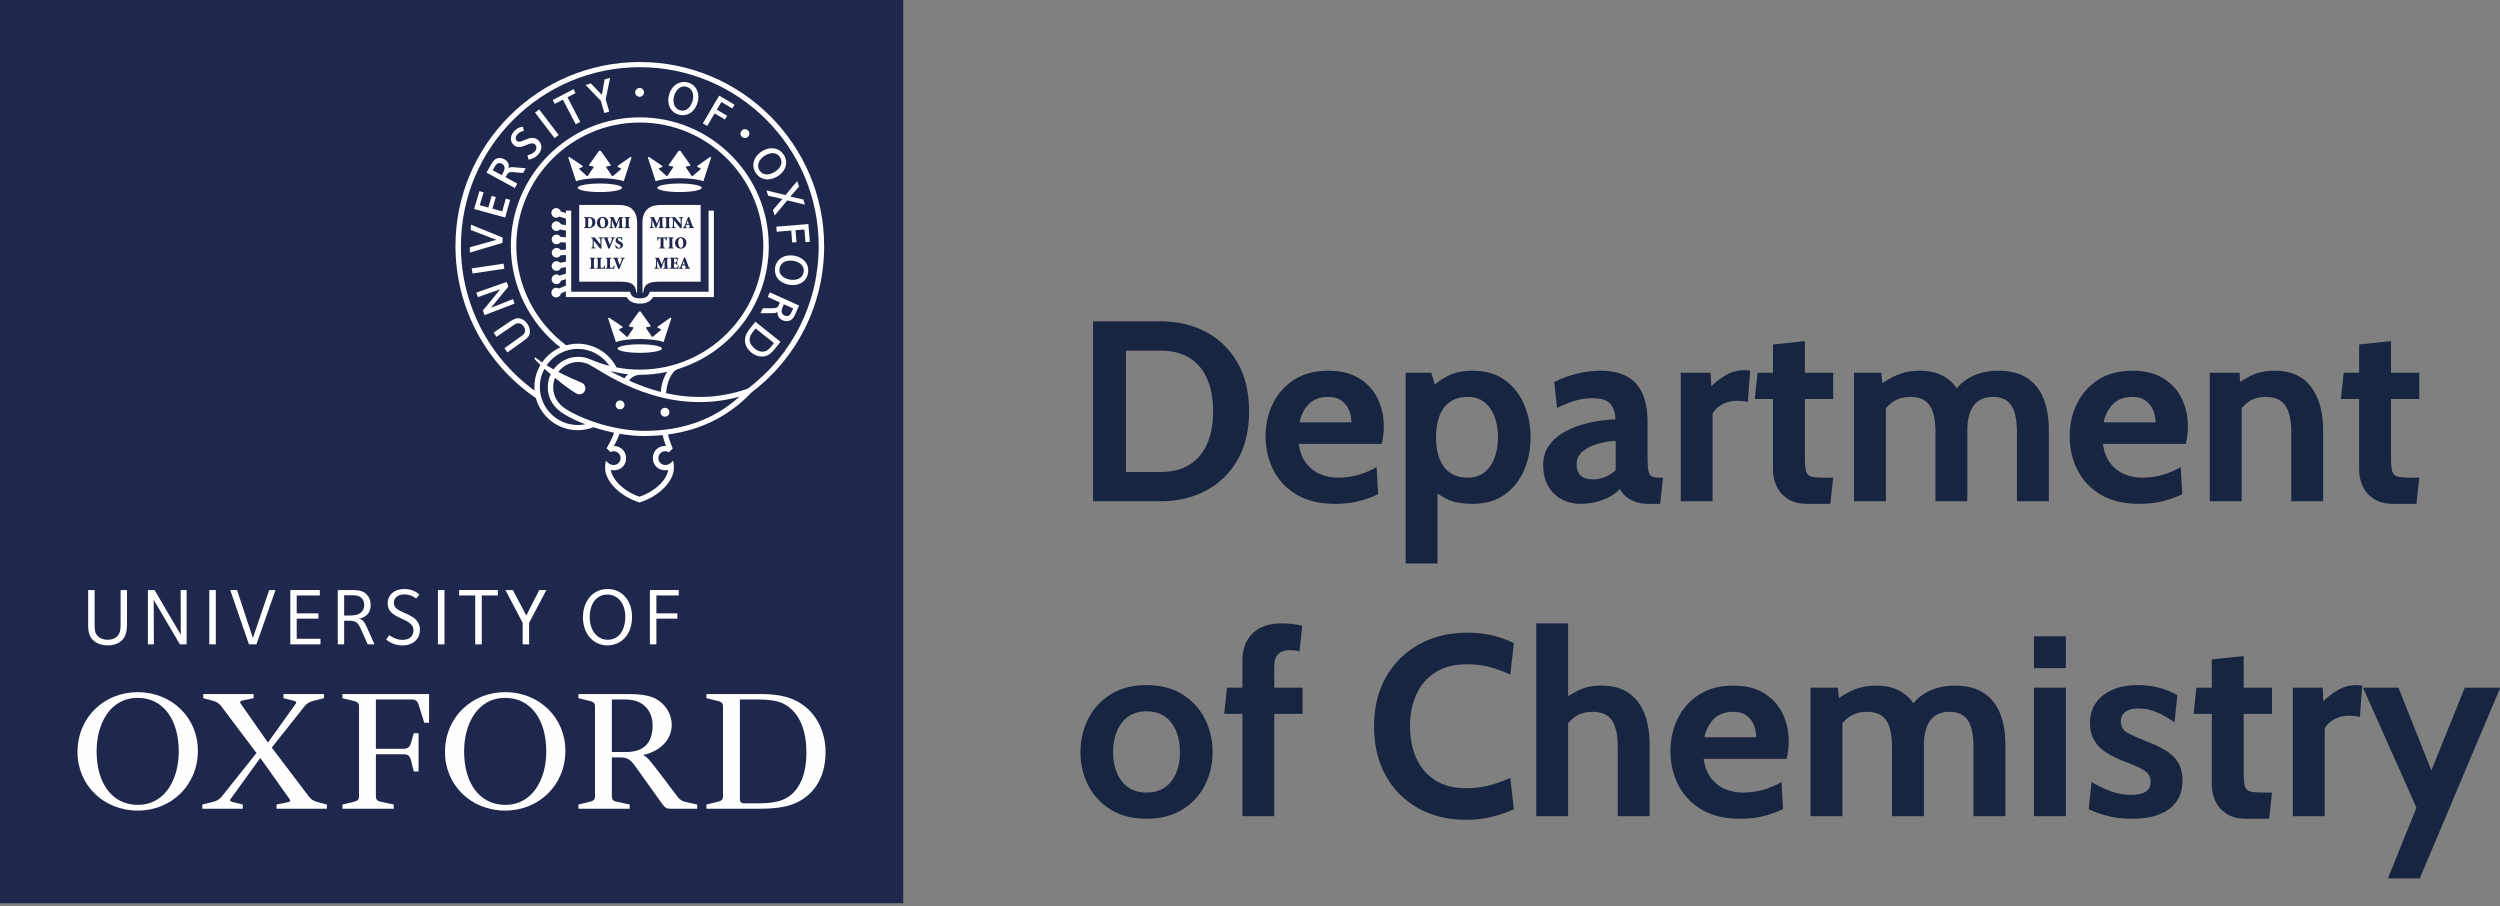 <?xml version="1.0" encoding="UTF-8"?>
<svg width="389px" height="141px" viewBox="0 0 389 141" version="1.1" xmlns="http://www.w3.org/2000/svg" xmlns:xlink="http://www.w3.org/1999/xlink">
    <rect x="0" y="0" width="389" height="141" fill="#808080" stroke="none"/>
    <!-- Generator: Sketch 63.1 (92452) - https://sketch.com -->
    <title>Group 2</title>
    <desc>Created with Sketch.</desc>
    <defs>
        <polygon id="path-1" points="0 141 140.548 141 140.548 0.454 0 0.454"></polygon>
    </defs>
    <g id="Symbols" stroke="none" stroke-width="1" fill="none" fill-rule="evenodd">
        <g id="Main-Elements-/-Navigation" transform="translate(-102, -83)">
            <g id="Group-2" transform="translate(102, 82)">
                <g id="Group-83">
                    <polygon id="Fill-1" fill="#1F284C" points="0 141.546 140.548 141.546 140.548 1 0 1"></polygon>
                    <g id="Group-82" transform="translate(0, 0.546)">
                        <path d="M27.816,117.37 C27.816,112.466 25.438,109.044 21.426,109.044 C17.066,109.044 15.032,113.153 15.032,117.37 C15.032,122.271 17.412,125.691 21.426,125.691 C25.786,125.691 27.816,121.582 27.816,117.37 M30.791,117.272 C30.791,122.666 26.628,126.582 21.426,126.582 C16.124,126.582 12.06,122.622 12.06,117.466 C12.06,112.068 16.222,108.152 21.426,108.152 C26.729,108.152 30.791,112.117 30.791,117.272" id="Fill-2" fill="#FEFEFE"></path>
                        <path d="M85,117.37 C85,112.466 82.62,109.044 78.607,109.044 C74.247,109.044 72.216,113.153 72.216,117.37 C72.216,122.271 74.594,125.691 78.607,125.691 C82.967,125.691 85,121.582 85,117.37 M87.972,117.272 C87.972,122.666 83.81,126.582 78.607,126.582 C73.305,126.582 69.241,122.622 69.241,117.466 C69.241,112.068 73.404,108.152 78.607,108.152 C83.91,108.152 87.972,112.117 87.972,117.272" id="Fill-4" fill="#FEFEFE"></path>
                        <path d="M99.32,120.338 C98.279,118.853 97.882,118.31 96.595,118.31 L95.206,118.31 L95.206,124.355 C95.206,124.851 95.404,125.094 95.951,125.195 L97.981,125.641 L97.981,126.288 L90.004,126.288 L90.004,125.641 L91.838,125.195 C92.382,125.049 92.58,124.851 92.58,124.355 L92.58,110.382 C92.58,109.885 92.382,109.688 91.838,109.54 L90.004,109.094 L90.004,108.447 L97.783,108.447 C99.42,108.447 100.559,108.598 101.5,108.942 C103.433,109.688 104.522,111.524 104.522,113.254 C104.522,115.437 102.887,117.273 100.161,117.909 L100.161,118.009 C100.707,118.262 101.004,118.607 102.937,121.137 L105.364,124.355 C105.711,124.851 106.158,125.145 106.703,125.247 L108.487,125.641 L108.487,126.288 L104.226,126.288 C103.73,126.288 103.482,126.137 103.037,125.54 L99.32,120.338 Z M95.206,117.466 L97.436,117.466 C100.806,117.466 101.55,115.339 101.55,113.304 C101.55,111.769 100.856,110.33 99.271,109.64 C98.428,109.291 97.635,109.291 96.545,109.291 L95.206,109.291 L95.206,117.466 Z" id="Fill-6" fill="#FEFEFE"></path>
                        <path d="M64.385,114.542 L65.129,114.542 L65.129,120.489 L64.385,120.489 L63.94,118.707 C63.789,118.061 63.394,117.814 62.8,117.814 L58.489,117.814 L58.489,124.355 C58.489,124.851 58.687,125.094 59.231,125.195 L61.263,125.641 L61.263,126.288 L53.286,126.288 L53.286,125.641 L55.12,125.195 C55.664,125.049 55.864,124.851 55.864,124.355 L55.864,110.382 C55.864,109.885 55.664,109.688 55.12,109.54 L53.286,109.094 L53.286,108.447 L66.763,108.447 L66.763,112.912 L66.02,112.912 L65.178,110.232 C64.98,109.54 64.683,109.291 64.088,109.291 L58.489,109.291 L58.489,116.971 L62.8,116.971 C63.394,116.971 63.74,116.727 63.94,116.078 L64.385,114.542 Z" id="Fill-8" fill="#FEFEFE"></path>
                        <path d="M115.126,109.291 L115.126,124.648 C115.126,125.296 115.274,125.448 115.919,125.448 L118.099,125.448 C120.18,125.448 121.716,125.145 122.807,124.354 C124.64,123.019 125.481,120.59 125.481,117.517 C125.481,114.494 124.64,111.523 122.162,110.086 C121.122,109.489 119.784,109.291 117.702,109.291 L115.126,109.291 Z M109.922,126.288 L109.922,125.641 L111.756,125.195 C112.302,125.049 112.5,124.851 112.5,124.354 L112.5,110.382 C112.5,109.885 112.302,109.687 111.756,109.54 L109.922,109.094 L109.922,108.447 L118.297,108.447 C120.576,108.447 122.212,108.745 123.55,109.34 C126.919,110.877 128.456,114.195 128.456,117.466 C128.456,120.641 127.266,123.609 124.243,125.195 C122.856,125.942 120.924,126.288 118.397,126.288 L109.922,126.288 Z" id="Fill-10" fill="#FEFEFE"></path>
                        <path d="M37.778,125.641 L37.778,126.288 L31.486,126.288 L31.486,125.641 L33.069,125.246 C33.666,125.094 34.06,124.902 34.456,124.455 L39.908,117.618 L34.456,110.382 C34.111,109.885 33.666,109.64 33.119,109.49 L31.632,109.094 L31.632,108.448 L39.461,108.448 L39.461,109.094 L37.778,109.44 C37.181,109.54 37.331,109.787 37.627,110.184 L41.641,115.932 L41.739,115.932 L45.853,110.184 C46.151,109.787 46.25,109.64 45.705,109.49 L44.119,109.094 L44.119,108.448 L50.413,108.448 L50.413,109.094 L48.826,109.49 C48.233,109.64 47.836,109.835 47.438,110.282 L42.286,116.777 L48.033,124.355 C48.382,124.851 48.826,125.094 49.371,125.246 L50.859,125.641 L50.859,126.288 L43.029,126.288 L43.029,125.641 L44.714,125.296 C45.309,125.196 45.209,125.002 44.912,124.598 L40.551,118.455 L40.453,118.455 L36.044,124.557 C35.745,124.952 35.646,125.094 36.191,125.246 L37.778,125.641 Z" id="Fill-12" fill="#FEFEFE"></path>
                        <path d="M19.008,100.053 C18.515,100.545 17.776,100.874 16.745,100.874 C15.845,100.874 15.012,100.591 14.448,100.028 C13.679,99.258 13.714,98.276 13.714,97.226 L13.714,92.265 L14.726,92.265 L14.726,97.595 C14.726,98.27 14.705,98.926 15.226,99.448 C15.588,99.808 16.143,100.003 16.783,100.003 C17.408,100.003 17.91,99.787 18.223,99.475 C18.804,98.895 18.767,98.263 18.767,96.737 L18.767,92.265 L19.763,92.265 L19.763,96.474 C19.763,98.074 19.828,99.233 19.008,100.053" id="Fill-14" fill="#FEFEFE"></path>
                        <polygon id="Fill-16" fill="#FEFEFE" points="27.988 100.715 23.917 93.787 23.942 100.715 23.012 100.715 23.012 92.264 24.05 92.264 28.135 99.23 28.11 92.264 29.039 92.264 29.039 100.715"></polygon>
                        <mask id="mask-2" fill="white">
                            <use xlink:href="#path-1"></use>
                        </mask>
                        <g id="Clip-19"></g>
                        <polygon id="Fill-18" fill="#FEFEFE" mask="url(#mask-2)" points="32.563 100.715 33.58 100.715 33.58 92.265 32.563 92.265"></polygon>
                        <polygon id="Fill-20" fill="#FEFEFE" mask="url(#mask-2)" points="39.902 100.715 38.738 100.715 35.824 92.265 36.883 92.265 39.349 99.725 41.887 92.265 42.871 92.265"></polygon>
                        <polygon id="Fill-21" fill="#FEFEFE" mask="url(#mask-2)" points="45.171 100.715 45.171 92.265 49.765 92.265 49.765 93.107 46.167 93.107 46.167 95.896 49.545 95.896 49.545 96.718 46.167 96.718 46.167 99.847 49.866 99.847 49.866 100.715"></polygon>
                        <path d="M57.213,100.715 L56.242,98.525 C55.641,97.177 55.367,97.039 54.142,97.039 L53.552,97.039 L53.552,100.715 L52.556,100.715 L52.556,92.265 L54.379,92.265 C55.506,92.265 56.357,92.257 57.022,92.922 C57.445,93.345 57.681,93.906 57.681,94.611 C57.681,95.199 57.51,95.688 57.157,96.064 C56.852,96.387 56.349,96.671 55.801,96.73 C56.099,96.748 56.344,96.907 56.504,97.068 C56.734,97.297 56.901,97.646 57.149,98.198 L58.271,100.715 L57.213,100.715 Z M56.291,93.536 C55.806,93.052 55.177,93.073 54.488,93.073 L53.552,93.073 L53.552,96.23 L53.888,96.23 C54.741,96.23 55.66,96.275 56.239,95.694 C56.52,95.414 56.676,95.022 56.676,94.593 C56.676,94.117 56.49,93.736 56.291,93.536 L56.291,93.536 Z" id="Fill-22" fill="#FEFEFE" mask="url(#mask-2)"></path>
                        <polygon id="Fill-23" fill="#FEFEFE" mask="url(#mask-2)" points="68.142 100.715 69.159 100.715 69.159 92.265 68.142 92.265"></polygon>
                        <polygon id="Fill-24" fill="#FEFEFE" mask="url(#mask-2)" points="74.962 93.106 74.962 100.715 73.945 100.715 73.945 93.106 71.434 93.106 71.434 92.264 77.466 92.264 77.466 93.106"></polygon>
                        <polygon id="Fill-25" fill="#FEFEFE" mask="url(#mask-2)" points="82.329 97.374 82.329 100.715 81.326 100.715 81.326 97.374 78.643 92.265 79.805 92.265 81.887 96.227 83.91 92.264 85.012 92.265"></polygon>
                        <path d="M94.494,100.874 C92.307,100.874 90.708,99.067 90.708,96.527 C90.708,93.918 92.29,92.104 94.572,92.104 C96.784,92.104 98.346,93.898 98.346,96.449 C98.346,99.065 96.781,100.874 94.494,100.874 M94.491,92.968 C92.835,92.968 91.76,94.366 91.76,96.474 C91.76,98.573 92.957,100.003 94.545,100.003 C96.31,100.003 97.294,98.501 97.294,96.407 C97.294,94.346 96.133,92.968 94.491,92.968" id="Fill-26" fill="#FEFEFE" mask="url(#mask-2)"></path>
                        <polygon id="Fill-27" fill="#FEFEFE" mask="url(#mask-2)" points="102.133 93.106 102.133 95.895 105.4 95.895 105.4 96.718 102.133 96.718 102.133 100.715 101.124 100.715 101.124 92.264 105.612 92.264 105.612 93.106"></polygon>
                        <path d="M60.32,94.326 C60.32,93.027 61.365,92.102 62.891,92.102 C64.436,92.102 65.177,92.901 65.253,92.983 L64.757,93.584 C64.568,93.437 63.892,92.94 62.958,92.94 C61.88,92.94 61.282,93.505 61.282,94.268 C61.282,94.639 61.435,94.905 61.678,95.124 C61.968,95.385 62.391,95.576 62.847,95.786 C63.413,96.047 64.19,96.339 64.71,96.879 C65.07,97.252 65.341,97.737 65.341,98.403 C65.341,99.809 64.366,100.88 62.612,100.88 C61.118,100.88 60.174,100.056 60.086,99.973 L60.551,99.289 C60.792,99.467 61.73,100.021 62.588,100.021 C63.859,100.021 64.335,99.326 64.335,98.486 C64.335,98.096 64.157,97.782 63.894,97.529 C63.5,97.149 62.903,96.895 62.332,96.635 C61.763,96.375 61.217,96.103 60.83,95.696 C60.575,95.429 60.32,94.99 60.32,94.326" id="Fill-28" fill="#FEFEFE" mask="url(#mask-2)"></path>
                        <path d="M99.138,35.094 C99.138,34.032 98.779,33.177 98.001,32.72 C97.514,32.434 96.854,32.34 96.041,32.34 L90.125,32.339 L90.125,44.286 L96.564,44.286 C98.048,44.286 98.922,44.62 98.997,45.952 L99.139,45.952 L99.138,35.094 Z" id="Fill-29" fill="#FEFEFE" mask="url(#mask-2)"></path>
                        <path d="M99.965,35.094 C99.965,34.032 100.324,33.177 101.102,32.72 C101.59,32.434 102.249,32.34 103.063,32.34 L109.02,32.339 L109.02,44.286 L102.539,44.286 C101.055,44.286 100.182,44.62 100.107,45.952 L99.964,45.952 L99.965,35.094 Z" id="Fill-30" fill="#FEFEFE" mask="url(#mask-2)"></path>
                        <path d="M110.257,33.223 L110.257,45.853 L101.109,45.853 L101.005,46.111 C100.845,46.505 100.56,46.869 99.561,46.869 C98.563,46.869 98.278,46.505 98.118,46.111 L98.014,45.853 L88.881,45.853 L88.881,33.223 L88.054,33.223 L88.054,33.608 L87.262,33.365 C87.171,33.052 86.885,32.824 86.544,32.824 C86.129,32.824 85.792,33.161 85.792,33.576 C85.792,33.992 86.129,34.328 86.544,34.328 C86.725,34.328 86.889,34.261 87.019,34.154 L88.054,34.472 L88.054,35.488 L87.277,35.348 C87.162,35.079 86.895,34.891 86.585,34.891 C86.17,34.891 85.833,35.228 85.833,35.644 C85.833,36.059 86.17,36.396 86.585,36.396 C86.799,36.396 86.992,36.304 87.13,36.161 L88.054,36.327 L88.054,37.362 L87.241,37.326 C87.111,37.107 86.873,36.958 86.598,36.958 C86.184,36.958 85.846,37.295 85.846,37.71 C85.846,38.126 86.184,38.463 86.598,38.463 C86.849,38.463 87.07,38.339 87.207,38.151 L88.054,38.189 L88.054,39.313 L87.224,39.343 C87.087,39.152 86.865,39.027 86.613,39.027 C86.198,39.027 85.86,39.363 85.86,39.779 C85.86,40.194 86.198,40.531 86.613,40.531 C86.884,40.531 87.12,40.385 87.253,40.168 L88.054,40.14 L88.054,41.177 L87.146,41.333 C87.009,41.187 86.815,41.094 86.598,41.094 C86.184,41.094 85.846,41.431 85.846,41.846 C85.846,42.262 86.184,42.598 86.598,42.598 C86.907,42.598 87.172,42.412 87.288,42.147 L88.054,42.015 L88.054,43.033 L87.061,43.335 C86.931,43.229 86.766,43.161 86.585,43.161 C86.17,43.161 85.833,43.498 85.833,43.913 C85.833,44.329 86.17,44.665 86.585,44.665 C86.926,44.665 87.212,44.437 87.303,44.125 L88.054,43.896 L88.054,44.88 L86.957,45.354 C86.839,45.275 86.696,45.229 86.544,45.229 C86.129,45.229 85.792,45.566 85.792,45.981 C85.792,46.397 86.129,46.734 86.544,46.734 C86.914,46.734 87.22,46.465 87.282,46.113 L88.054,45.78 L88.054,46.679 L97.506,46.679 C97.889,47.349 98.553,47.696 99.561,47.696 C100.569,47.696 101.234,47.349 101.618,46.679 L111.083,46.679 L111.083,33.223 L110.257,33.223 Z" id="Fill-31" fill="#FEFEFE" mask="url(#mask-2)"></path>
                        <path d="M93.344,29.011 C91.433,29.011 89.885,29.308 89.885,29.674 C89.885,30.041 91.433,30.338 93.344,30.338 C95.253,30.338 96.802,30.041 96.802,29.674 C96.802,29.308 95.253,29.011 93.344,29.011" id="Fill-32" fill="#FEFEFE" mask="url(#mask-2)"></path>
                        <path d="M98.105,24.867 L96.108,26.27 L96.092,26.413 L96.566,26.626 C96.66,26.673 96.661,26.748 96.613,26.794 L95.359,27.852 L95.24,27.842 L94.351,26.532 C94.291,26.447 94.312,26.363 94.42,26.345 L95.016,26.248 L95.016,26.096 L93.47,23.913 L93.215,23.913 L91.67,26.096 L91.67,26.248 L92.267,26.345 C92.374,26.363 92.396,26.447 92.334,26.532 L91.446,27.842 L91.327,27.852 L90.155,26.794 C90.107,26.748 90.108,26.673 90.202,26.626 L90.677,26.413 L90.659,26.27 L88.581,24.867 L88.412,24.933 L89.633,28.664 C90.252,28.386 91.676,28.189 93.343,28.181 C95.01,28.189 96.433,28.386 97.053,28.664 L98.273,24.933 L98.105,24.867 Z" id="Fill-33" fill="#FEFEFE" mask="url(#mask-2)"></path>
                        <path d="M99.547,54.027 C97.637,54.027 96.088,54.325 96.088,54.691 C96.088,55.057 97.637,55.354 99.547,55.354 C101.456,55.354 103.005,55.057 103.005,54.691 C103.005,54.325 101.456,54.027 99.547,54.027" id="Fill-34" fill="#FEFEFE" mask="url(#mask-2)"></path>
                        <path d="M104.308,49.885 L102.311,51.288 L102.295,51.43 L102.769,51.643 C102.863,51.69 102.864,51.766 102.816,51.811 L101.561,52.87 L101.443,52.86 L100.554,51.55 C100.494,51.465 100.515,51.38 100.622,51.363 L101.219,51.265 L101.219,51.114 L99.673,48.931 L99.418,48.931 L97.873,51.114 L97.873,51.265 L98.47,51.363 C98.576,51.38 98.599,51.465 98.537,51.55 L97.648,52.86 L97.529,52.87 L96.358,51.811 C96.31,51.766 96.311,51.69 96.405,51.643 L96.88,51.43 L96.862,51.288 L94.783,49.885 L94.614,49.95 L95.835,53.681 C96.455,53.404 97.878,53.207 99.545,53.199 C101.212,53.207 102.636,53.404 103.255,53.681 L104.476,49.95 L104.308,49.885 Z" id="Fill-35" fill="#FEFEFE" mask="url(#mask-2)"></path>
                        <path d="M105.735,29.011 C103.824,29.011 102.276,29.308 102.276,29.674 C102.276,30.041 103.824,30.338 105.735,30.338 C107.644,30.338 109.193,30.041 109.193,29.674 C109.193,29.308 107.644,29.011 105.735,29.011" id="Fill-36" fill="#FEFEFE" mask="url(#mask-2)"></path>
                        <path d="M110.496,24.867 L108.499,26.27 L108.482,26.413 L108.956,26.626 C109.051,26.673 109.052,26.748 109.003,26.794 L107.749,27.852 L107.63,27.842 L106.742,26.532 C106.681,26.447 106.703,26.363 106.809,26.345 L107.406,26.248 L107.406,26.096 L105.86,23.913 L105.606,23.913 L104.06,26.096 L104.06,26.248 L104.657,26.345 C104.764,26.363 104.786,26.447 104.725,26.532 L103.836,27.842 L103.717,27.852 L102.545,26.78 C102.498,26.734 102.499,26.659 102.592,26.612 L103.067,26.413 L103.05,26.27 L100.97,24.867 L100.802,24.933 L102.023,28.664 C102.642,28.386 104.066,28.189 105.733,28.181 C107.4,28.189 108.824,28.386 109.443,28.664 L110.664,24.933 L110.496,24.867 Z" id="Fill-37" fill="#FEFEFE" mask="url(#mask-2)"></path>
                        <path d="M91.524,35.528 C91.524,35.761 91.581,35.807 91.708,35.807 C91.934,35.807 92.164,35.557 92.164,35.091 C92.164,34.524 91.877,34.366 91.653,34.366 C91.592,34.366 91.558,34.375 91.539,34.384 C91.526,34.389 91.524,34.451 91.524,34.516 L91.524,35.528 Z M91.653,34.234 C91.977,34.234 92.245,34.299 92.421,34.468 C92.545,34.588 92.649,34.783 92.649,35.008 C92.649,35.665 92.15,35.946 91.542,35.946 L90.862,35.946 L90.862,35.844 C91.055,35.828 91.076,35.809 91.076,35.525 L91.076,34.656 C91.076,34.372 91.055,34.352 90.884,34.338 L90.884,34.234 L91.653,34.234 Z" id="Fill-38" fill="#1F284C" mask="url(#mask-2)"></path>
                        <path d="M93.367,35.025 C93.367,35.502 93.545,35.849 93.804,35.849 C94.031,35.849 94.154,35.63 94.154,35.154 C94.154,34.626 93.965,34.333 93.738,34.333 C93.535,34.333 93.367,34.565 93.367,35.025 M94.644,35.071 C94.644,35.633 94.26,35.986 93.754,35.986 C93.222,35.986 92.878,35.599 92.878,35.114 C92.878,34.688 93.161,34.196 93.79,34.196 C94.273,34.196 94.644,34.547 94.644,35.071" id="Fill-39" fill="#1F284C" mask="url(#mask-2)"></path>
                        <path d="M96.969,34.234 L96.969,34.338 C96.769,34.355 96.76,34.366 96.766,34.642 L96.793,35.525 C96.802,35.817 96.805,35.825 96.996,35.844 L96.996,35.946 L96.171,35.946 L96.171,35.844 C96.368,35.825 96.376,35.817 96.374,35.525 L96.367,34.597 L96.356,34.597 L95.847,35.918 L95.706,35.918 L95.224,34.69 L95.219,34.69 L95.2,35.275 C95.192,35.502 95.195,35.628 95.204,35.71 C95.216,35.807 95.273,35.831 95.445,35.844 L95.445,35.946 L94.794,35.946 L94.794,35.844 C94.921,35.833 94.971,35.807 94.987,35.71 C94.999,35.628 95.014,35.488 95.028,35.249 L95.058,34.716 C95.076,34.384 95.055,34.355 94.847,34.338 L94.847,34.234 L95.466,34.234 L95.927,35.277 L96.329,34.234 L96.969,34.234 Z" id="Fill-40" fill="#1F284C" mask="url(#mask-2)"></path>
                        <path d="M97.826,35.525 C97.826,35.809 97.847,35.828 98.028,35.843 L98.028,35.947 L97.174,35.947 L97.174,35.843 C97.356,35.828 97.377,35.809 97.377,35.525 L97.377,34.656 C97.377,34.372 97.356,34.353 97.174,34.338 L97.174,34.234 L98.028,34.234 L98.028,34.338 C97.847,34.353 97.826,34.372 97.826,34.656 L97.826,35.525 Z" id="Fill-41" fill="#1F284C" mask="url(#mask-2)"></path>
                        <path d="M93.584,39.125 L93.357,39.125 L92.383,37.883 L92.378,37.883 L92.378,38.367 C92.378,38.644 92.388,38.788 92.399,38.869 C92.412,38.962 92.483,38.996 92.657,39.004 L92.657,39.107 L92.001,39.107 L92.001,39.004 C92.117,38.999 92.186,38.962 92.198,38.869 C92.209,38.788 92.219,38.644 92.219,38.367 L92.219,37.883 C92.219,37.688 92.214,37.652 92.162,37.579 C92.122,37.523 92.056,37.506 91.962,37.498 L91.962,37.395 L92.544,37.395 L93.42,38.488 L93.426,38.488 L93.426,38.135 C93.426,37.858 93.415,37.714 93.405,37.632 C93.392,37.54 93.32,37.506 93.147,37.498 L93.147,37.395 L93.818,37.395 L93.818,37.498 C93.687,37.503 93.618,37.54 93.605,37.632 C93.595,37.714 93.584,37.858 93.584,38.135 L93.584,39.125 Z" id="Fill-42" fill="#1F284C" mask="url(#mask-2)"></path>
                        <path d="M94.651,39.125 C94.469,38.651 94.221,38.001 94.127,37.753 C94.04,37.527 93.987,37.514 93.86,37.498 L93.86,37.395 L94.712,37.395 L94.712,37.498 L94.622,37.508 C94.525,37.519 94.525,37.543 94.553,37.635 C94.601,37.781 94.809,38.302 94.906,38.56 C94.988,38.336 95.156,37.832 95.199,37.709 C95.254,37.548 95.238,37.519 95.119,37.506 L95.041,37.498 L95.041,37.395 L95.678,37.395 L95.678,37.498 C95.527,37.517 95.491,37.53 95.388,37.77 C95.372,37.806 95.051,38.589 94.854,39.125 L94.651,39.125 Z" id="Fill-43" fill="#1F284C" mask="url(#mask-2)"></path>
                        <path d="M95.839,38.565 C95.894,38.718 96.049,39.01 96.307,39.01 C96.444,39.01 96.55,38.919 96.55,38.748 C96.55,38.593 96.447,38.507 96.287,38.432 L96.247,38.414 C96.031,38.315 95.786,38.176 95.786,37.895 C95.786,37.597 96.002,37.355 96.415,37.355 C96.497,37.355 96.581,37.365 96.658,37.388 C96.718,37.403 96.76,37.413 96.794,37.425 C96.805,37.526 96.823,37.656 96.852,37.836 L96.737,37.852 C96.679,37.679 96.587,37.492 96.378,37.492 C96.244,37.492 96.149,37.594 96.149,37.721 C96.149,37.852 96.252,37.929 96.421,38.005 L96.479,38.032 C96.721,38.142 96.929,38.278 96.929,38.586 C96.929,38.91 96.668,39.147 96.26,39.147 C96.154,39.147 96.047,39.126 95.976,39.102 C95.896,39.075 95.841,39.054 95.81,39.038 C95.789,38.917 95.754,38.776 95.723,38.599 L95.839,38.565 Z" id="Fill-44" fill="#1F284C" mask="url(#mask-2)"></path>
                        <path d="M92.412,41.846 C92.412,42.13 92.433,42.149 92.615,42.165 L92.615,42.268 L91.762,42.268 L91.762,42.165 C91.944,42.149 91.964,42.13 91.964,41.846 L91.964,40.977 C91.964,40.693 91.944,40.674 91.762,40.659 L91.762,40.555 L92.615,40.555 L92.615,40.659 C92.433,40.674 92.412,40.693 92.412,40.977 L92.412,41.846 Z" id="Fill-45" fill="#1F284C" mask="url(#mask-2)"></path>
                        <path d="M93.456,41.88 C93.456,42.017 93.461,42.083 93.508,42.107 C93.55,42.128 93.611,42.13 93.692,42.13 C93.777,42.13 93.89,42.122 93.946,42.054 C93.988,42.004 94.032,41.933 94.075,41.793 L94.187,41.812 C94.172,41.912 94.117,42.186 94.093,42.268 L92.787,42.268 L92.787,42.164 C92.987,42.149 93.008,42.13 93.008,41.846 L93.008,40.977 C93.008,40.693 92.987,40.674 92.81,40.658 L92.81,40.555 L93.666,40.555 L93.666,40.658 C93.477,40.674 93.456,40.693 93.456,40.977 L93.456,41.88 Z" id="Fill-46" fill="#1F284C" mask="url(#mask-2)"></path>
                        <path d="M94.925,41.88 C94.925,42.017 94.93,42.083 94.978,42.107 C95.02,42.128 95.081,42.13 95.162,42.13 C95.247,42.13 95.36,42.122 95.416,42.054 C95.458,42.004 95.502,41.933 95.544,41.793 L95.657,41.812 C95.642,41.912 95.586,42.186 95.563,42.268 L94.256,42.268 L94.256,42.164 C94.457,42.149 94.477,42.13 94.477,41.846 L94.477,40.977 C94.477,40.693 94.457,40.674 94.28,40.658 L94.28,40.555 L95.136,40.555 L95.136,40.658 C94.946,40.674 94.925,40.693 94.925,40.977 L94.925,41.88 Z" id="Fill-47" fill="#1F284C" mask="url(#mask-2)"></path>
                        <path d="M96.183,42.286 C96.002,41.811 95.754,41.161 95.66,40.913 C95.573,40.687 95.52,40.674 95.393,40.658 L95.393,40.556 L96.245,40.556 L96.245,40.658 L96.154,40.668 C96.058,40.679 96.058,40.702 96.086,40.795 C96.134,40.942 96.342,41.461 96.439,41.72 C96.521,41.495 96.689,40.992 96.731,40.868 C96.787,40.708 96.771,40.679 96.652,40.666 L96.574,40.658 L96.574,40.556 L97.211,40.556 L97.211,40.658 C97.06,40.676 97.024,40.689 96.921,40.93 C96.906,40.966 96.584,41.749 96.387,42.286 L96.183,42.286 Z" id="Fill-48" fill="#1F284C" mask="url(#mask-2)"></path>
                        <path d="M103.258,34.234 L103.258,34.338 C103.058,34.355 103.047,34.366 103.055,34.642 L103.081,35.525 C103.089,35.817 103.094,35.825 103.284,35.844 L103.284,35.946 L102.46,35.946 L102.46,35.844 C102.657,35.825 102.665,35.817 102.662,35.525 L102.654,34.597 L102.644,34.597 L102.135,35.918 L101.993,35.918 L101.512,34.69 L101.507,34.69 L101.488,35.275 C101.48,35.502 101.483,35.628 101.493,35.71 C101.504,35.807 101.562,35.831 101.733,35.844 L101.733,35.946 L101.082,35.946 L101.082,35.844 C101.209,35.833 101.259,35.807 101.275,35.71 C101.287,35.628 101.303,35.488 101.317,35.249 L101.346,34.716 C101.364,34.384 101.343,34.355 101.135,34.338 L101.135,34.234 L101.754,34.234 L102.215,35.277 L102.618,34.234 L103.258,34.234 Z" id="Fill-49" fill="#1F284C" mask="url(#mask-2)"></path>
                        <path d="M104.113,35.525 C104.113,35.809 104.134,35.828 104.316,35.843 L104.316,35.947 L103.462,35.947 L103.462,35.843 C103.644,35.828 103.665,35.809 103.665,35.525 L103.665,34.656 C103.665,34.372 103.644,34.353 103.462,34.338 L103.462,34.234 L104.316,34.234 L104.316,34.338 C104.134,34.353 104.113,34.372 104.113,34.656 L104.113,35.525 Z" id="Fill-50" fill="#1F284C" mask="url(#mask-2)"></path>
                        <path d="M106.072,35.965 L105.846,35.965 L104.872,34.722 L104.866,34.722 L104.866,35.207 C104.866,35.483 104.877,35.628 104.887,35.709 C104.901,35.802 104.971,35.836 105.145,35.845 L105.145,35.946 L104.489,35.946 L104.489,35.845 C104.606,35.838 104.674,35.802 104.687,35.709 C104.697,35.628 104.708,35.483 104.708,35.207 L104.708,34.722 C104.708,34.528 104.703,34.493 104.65,34.419 C104.611,34.364 104.545,34.346 104.45,34.338 L104.45,34.235 L105.032,34.235 L105.909,35.328 L105.914,35.328 L105.914,34.975 C105.914,34.698 105.904,34.554 105.893,34.472 C105.88,34.38 105.809,34.346 105.635,34.338 L105.635,34.235 L106.307,34.235 L106.307,34.338 C106.175,34.343 106.106,34.38 106.093,34.472 C106.083,34.554 106.072,34.698 106.072,34.975 L106.072,35.965 Z" id="Fill-51" fill="#1F284C" mask="url(#mask-2)"></path>
                        <path d="M106.839,35.273 L107.176,35.273 L107.01,34.77 L107.002,34.77 L106.839,35.273 Z M107.174,35.843 L107.253,35.834 C107.35,35.821 107.355,35.794 107.321,35.7 L107.226,35.431 L106.795,35.431 L106.715,35.684 C106.681,35.797 106.681,35.822 106.802,35.836 L106.878,35.843 L106.878,35.947 L106.265,35.947 L106.265,35.843 C106.399,35.827 106.439,35.815 106.526,35.593 L107.052,34.233 L107.234,34.196 L107.413,34.694 C107.526,35.007 107.639,35.318 107.739,35.586 C107.824,35.815 107.872,35.828 108,35.843 L108,35.947 L107.174,35.947 L107.174,35.843 Z" id="Fill-52" fill="#1F284C" mask="url(#mask-2)"></path>
                        <path d="M103.237,38.686 C103.237,38.97 103.258,38.989 103.479,39.004 L103.479,39.107 L102.558,39.107 L102.558,39.004 C102.768,38.989 102.789,38.97 102.789,38.686 L102.789,37.532 L102.745,37.532 C102.568,37.532 102.497,37.564 102.455,37.612 C102.423,37.651 102.392,37.719 102.357,37.867 L102.247,37.867 C102.257,37.646 102.273,37.464 102.278,37.33 L102.36,37.33 C102.4,37.39 102.425,37.395 102.497,37.395 L103.548,37.395 C103.616,37.395 103.629,37.379 103.671,37.33 L103.753,37.33 C103.756,37.441 103.768,37.665 103.782,37.859 L103.666,37.867 C103.626,37.709 103.598,37.641 103.558,37.595 C103.513,37.548 103.426,37.532 103.3,37.532 L103.237,37.532 L103.237,38.686 Z" id="Fill-53" fill="#1F284C" mask="url(#mask-2)"></path>
                        <path d="M104.615,38.686 C104.615,38.97 104.636,38.989 104.819,39.004 L104.819,39.107 L103.966,39.107 L103.966,39.004 C104.147,38.989 104.168,38.97 104.168,38.686 L104.168,37.817 C104.168,37.532 104.147,37.514 103.966,37.498 L103.966,37.395 L104.819,37.395 L104.819,37.498 C104.636,37.514 104.615,37.532 104.615,37.817 L104.615,38.686 Z" id="Fill-54" fill="#1F284C" mask="url(#mask-2)"></path>
                        <path d="M105.528,38.185 C105.528,38.663 105.707,39.01 105.965,39.01 C106.192,39.01 106.316,38.791 106.316,38.315 C106.316,37.785 106.126,37.493 105.9,37.493 C105.696,37.493 105.528,37.725 105.528,38.185 M106.805,38.23 C106.805,38.794 106.421,39.147 105.915,39.147 C105.383,39.147 105.039,38.759 105.039,38.275 C105.039,37.848 105.323,37.356 105.952,37.356 C106.434,37.356 106.805,37.709 106.805,38.23" id="Fill-55" fill="#1F284C" mask="url(#mask-2)"></path>
                        <path d="M104.013,40.555 L104.013,40.659 C103.813,40.677 103.803,40.688 103.81,40.964 L103.837,41.846 C103.845,42.138 103.849,42.147 104.039,42.165 L104.039,42.268 L103.215,42.268 L103.215,42.165 C103.412,42.147 103.421,42.138 103.418,41.846 L103.41,40.919 L103.399,40.919 L102.891,42.239 L102.749,42.239 L102.267,41.011 L102.262,41.011 L102.243,41.596 C102.236,41.823 102.238,41.949 102.249,42.03 C102.259,42.127 102.317,42.152 102.488,42.165 L102.488,42.268 L101.838,42.268 L101.838,42.165 C101.965,42.154 102.014,42.127 102.03,42.03 C102.043,41.949 102.059,41.809 102.072,41.57 L102.101,41.037 C102.119,40.705 102.099,40.677 101.89,40.659 L101.89,40.555 L102.51,40.555 L102.971,41.599 L103.373,40.555 L104.013,40.555 Z" id="Fill-56" fill="#1F284C" mask="url(#mask-2)"></path>
                        <path d="M104.422,40.977 C104.422,40.693 104.401,40.674 104.224,40.659 L104.224,40.555 L105.473,40.555 C105.476,40.601 105.488,40.793 105.501,40.991 L105.386,40.998 C105.359,40.87 105.331,40.795 105.288,40.753 C105.247,40.708 105.159,40.693 105.02,40.693 L104.975,40.693 C104.875,40.693 104.87,40.693 104.87,40.785 L104.87,41.292 L105.002,41.292 C105.228,41.292 105.235,41.278 105.262,41.077 L105.378,41.077 L105.378,41.699 L105.262,41.699 C105.235,41.467 105.228,41.451 105.002,41.451 L104.87,41.451 L104.87,41.88 C104.87,42.018 104.875,42.083 104.922,42.107 C104.964,42.128 105.026,42.13 105.107,42.13 C105.212,42.13 105.328,42.115 105.386,42.052 C105.43,42.004 105.476,41.907 105.515,41.78 L105.631,41.799 C105.618,41.928 105.563,42.196 105.539,42.267 L104.198,42.267 L104.198,42.164 C104.401,42.149 104.422,42.13 104.422,41.846 L104.422,40.977 Z" id="Fill-57" fill="#1F284C" mask="url(#mask-2)"></path>
                        <path d="M106.221,41.593 L106.558,41.593 L106.391,41.09 L106.383,41.09 L106.221,41.593 Z M106.555,42.164 L106.635,42.154 C106.731,42.141 106.737,42.114 106.703,42.02 L106.608,41.751 L106.175,41.751 L106.097,42.004 C106.062,42.117 106.062,42.144 106.183,42.156 L106.26,42.164 L106.26,42.268 L105.645,42.268 L105.645,42.164 C105.781,42.147 105.82,42.136 105.907,41.914 L106.433,40.553 L106.615,40.516 L106.794,41.014 C106.907,41.327 107.02,41.638 107.121,41.906 C107.206,42.136 107.254,42.149 107.382,42.164 L107.382,42.268 L106.555,42.268 L106.555,42.164 Z" id="Fill-58" fill="#1F284C" mask="url(#mask-2)"></path>
                        <path d="M97.171,63.455 C97.171,63.836 96.863,64.143 96.483,64.143 C96.102,64.143 95.794,63.836 95.794,63.455 C95.794,63.075 96.102,62.766 96.483,62.766 C96.863,62.766 97.171,63.075 97.171,63.455" id="Fill-59" fill="#FEFEFE" mask="url(#mask-2)"></path>
                        <path d="M104.156,64.601 C104.156,64.982 103.847,65.29 103.468,65.29 C103.087,65.29 102.778,64.982 102.778,64.601 C102.778,64.221 103.087,63.914 103.468,63.914 C103.847,63.914 104.156,64.221 104.156,64.601" id="Fill-60" fill="#FEFEFE" mask="url(#mask-2)"></path>
                        <path d="M100.208,14.825 C100.208,15.206 99.9,15.513 99.519,15.513 C99.138,15.513 98.831,15.206 98.831,14.825 C98.831,14.444 99.138,14.137 99.519,14.137 C99.9,14.137 100.208,14.444 100.208,14.825" id="Fill-61" fill="#FEFEFE" mask="url(#mask-2)"></path>
                        <path d="M116.599,21.273 C116.582,21.652 116.262,21.948 115.882,21.931 C115.502,21.916 115.207,21.593 115.223,21.213 C115.239,20.835 115.56,20.541 115.939,20.555 C116.319,20.573 116.615,20.892 116.599,21.273" id="Fill-62" fill="#FEFEFE" mask="url(#mask-2)"></path>
                        <path d="M82.056,50.837 C82.321,51.219 82.454,51.625 82.453,52.048 C82.452,52.529 82.292,52.92 81.431,53.516 L78.944,55.288 L78.486,54.629 C78.486,54.629 81.034,52.816 81.076,52.787 C81.515,52.483 81.702,52.261 81.702,51.912 C81.703,51.692 81.622,51.452 81.463,51.223 C81.213,50.864 80.894,50.749 80.612,50.749 C80.357,50.748 80.081,50.928 79.592,51.27 L77.253,52.857 L76.804,52.209 L79.029,50.702 C79.648,50.267 80.141,49.969 80.599,49.969 C81.268,49.971 81.757,50.405 82.056,50.837" id="Fill-63" fill="#FEFEFE" mask="url(#mask-2)"></path>
                        <polygon id="Fill-64" fill="#FEFEFE" mask="url(#mask-2)" points="74.108 45.981 78.84 44.322 79.102 45.039 76.395 48.346 79.816 46.993 80.07 47.691 75.393 49.489 75.131 48.77 77.853 45.461 74.363 46.681"></polygon>
                        <polygon id="Fill-65" fill="#FEFEFE" mask="url(#mask-2)" points="73.4 42.214 78.354 41.48 78.47 42.273 73.518 43.007"></polygon>
                        <polygon id="Fill-66" fill="#FEFEFE" mask="url(#mask-2)" points="73.254 36.243 73.273 35.412 78.216 37.421 78.181 38.245 73.106 39.759 73.111 38.927 77.226 37.773"></polygon>
                        <path d="M76.883,26.559 C77.177,26.025 77.385,25.823 77.696,25.824 C77.812,25.824 77.956,25.853 78.102,25.933 C78.289,26.038 78.433,26.21 78.487,26.396 C78.508,26.468 78.516,26.54 78.515,26.613 C78.513,26.91 78.347,27.208 78.174,27.522 L78.071,27.707 L76.66,26.95 L76.883,26.559 Z M77.773,25.041 C77.066,25.042 76.738,25.448 76.287,26.264 L75.699,27.317 L80.11,29.71 L80.49,29.022 L78.658,28.022 L78.765,27.824 C79.073,27.266 79.18,27.181 79.966,27.247 L81.395,27.374 L81.803,26.634 L80.157,26.494 C79.826,26.463 79.565,26.439 79.354,26.5 C79.283,26.521 79.199,26.564 79.117,26.621 C79.136,26.532 79.17,26.445 79.171,26.354 C79.172,26.212 79.152,26.074 79.11,25.946 C79.013,25.652 78.803,25.413 78.487,25.238 C78.25,25.108 78.013,25.041 77.773,25.041 L77.773,25.041 Z" id="Fill-67" fill="#FEFEFE" mask="url(#mask-2)"></path>
                        <polygon id="Fill-68" fill="#FEFEFE" mask="url(#mask-2)" points="83.253 17.965 83.891 17.48 86.928 21.459 86.292 21.945"></polygon>
                        <polygon id="Fill-69" fill="#FEFEFE" mask="url(#mask-2)" points="86.003 16.013 89.242 14.327 89.558 14.935 88.298 15.591 90.294 19.425 89.583 19.795 87.587 15.962 86.319 16.621"></polygon>
                        <polygon id="Fill-70" fill="#FEFEFE" mask="url(#mask-2)" points="94.082 12.804 94.926 12.569 94.247 15.918 94.797 17.82 94.034 18.04 93.496 16.153 91.119 13.672 91.941 13.434 93.652 15.216"></polygon>
                        <polygon id="Fill-71" fill="#FEFEFE" mask="url(#mask-2)" points="109.361 19.648 111.903 15.335 114.295 16.744 113.947 17.335 112.239 16.328 111.536 17.521 113.144 18.468 112.804 19.047 111.196 18.099 110.046 20.052"></polygon>
                        <polygon id="Fill-72" fill="#FEFEFE" mask="url(#mask-2)" points="122.226 30.803 124.048 28.621 124.332 29.485 122.975 31.038 124.992 31.491 125.258 32.305 122.5 31.637 120.54 33.986 120.262 33.137 121.741 31.412 119.529 30.908 119.26 30.087"></polygon>
                        <polygon id="Fill-73" fill="#FEFEFE" mask="url(#mask-2)" points="120.794 35.722 125.784 35.316 126.011 38.083 125.327 38.139 125.167 36.163 123.786 36.276 123.938 38.136 123.27 38.19 123.117 36.329 120.858 36.514"></polygon>
                        <path d="M123.395,44.002 C122.42,44.002 121.281,43.47 121.281,42.487 C121.281,42.131 121.405,41.652 121.845,41.333 C122.143,41.116 122.529,41.002 122.961,41.002 C123.457,41.002 124.354,41.142 124.824,41.789 C124.985,42.013 125.068,42.272 125.067,42.549 C125.067,42.933 124.911,43.388 124.499,43.686 C124.208,43.897 123.826,44.002 123.395,44.002 M123.001,40.187 C122.422,40.187 121.891,40.343 121.47,40.648 C120.714,41.195 120.577,41.982 120.577,42.442 C120.577,44.135 122.167,44.812 123.363,44.812 C123.936,44.813 124.461,44.656 124.874,44.356 C125.718,43.746 125.764,42.828 125.764,42.532 C125.764,41.056 124.406,40.187 123.001,40.187" id="Fill-74" fill="#FEFEFE" mask="url(#mask-2)"></path>
                        <path d="M119.316,27.598 C118.867,27.598 118.461,27.411 118.181,26.968 C118.038,26.744 117.969,26.501 117.967,26.255 C117.964,25.69 118.324,25.109 118.98,24.691 C119.415,24.415 119.841,24.28 120.223,24.282 C120.706,24.282 121.098,24.494 121.361,24.908 C121.515,25.151 121.587,25.41 121.587,25.67 C121.587,26.223 121.237,26.765 120.602,27.167 C120.157,27.45 119.71,27.598 119.316,27.598 M120.095,23.52 C119.589,23.52 119.05,23.68 118.531,24.009 C117.568,24.62 117.218,25.494 117.218,26.132 C117.218,26.545 117.332,26.95 117.567,27.323 C118.102,28.165 118.903,28.371 119.444,28.369 C119.962,28.366 120.506,28.195 121.02,27.868 C121.639,27.475 122.33,26.745 122.33,25.757 C122.33,25.347 122.212,24.944 121.975,24.57 C121.537,23.878 120.85,23.52 120.095,23.52" id="Fill-75" fill="#FEFEFE" mask="url(#mask-2)"></path>
                        <path d="M106.177,17.672 C105.814,17.672 105.291,17.495 104.999,16.96 C104.856,16.701 104.793,16.388 104.793,16.063 C104.793,15.166 105.391,13.907 106.483,13.907 C107.094,13.907 107.865,14.364 107.865,15.495 C107.865,16.218 107.356,17.672 106.177,17.672 M106.434,13.207 C105.391,13.207 104.483,13.909 104.115,15.157 C104.034,15.435 103.984,15.709 103.984,15.976 C103.984,16.476 104.067,16.871 104.272,17.245 C104.736,18.093 105.582,18.382 106.228,18.382 C106.591,18.382 106.942,18.299 107.263,18.123 C108.109,17.661 108.666,16.588 108.666,15.563 C108.666,15.117 108.579,14.697 108.382,14.338 C107.975,13.6 107.222,13.207 106.434,13.207" id="Fill-76" fill="#FEFEFE" mask="url(#mask-2)"></path>
                        <polygon id="Fill-77" fill="#FEFEFE" mask="url(#mask-2)" points="78.701 31.365 79.374 31.554 78.615 34.304 73.769 32.976 74.596 30.194 75.255 30.381 74.647 32.386 75.984 32.752 76.499 30.93 77.143 31.114 76.63 32.928 78.141 33.344"></polygon>
                        <path d="M79.972,20.904 C80.667,20.125 81.379,20.178 81.379,20.178 L81.5,20.839 C81.5,20.839 80.952,20.856 80.523,21.338 C80.336,21.547 80.241,21.765 80.241,21.963 C80.241,22.125 80.305,22.266 80.431,22.381 C80.779,22.689 81.371,22.345 81.742,22.197 C82.028,22.079 82.433,21.914 82.838,21.914 C83.141,21.914 83.453,22 83.739,22.255 C84.072,22.552 84.24,22.926 84.24,23.319 C84.24,23.744 84.074,24.122 83.742,24.495 C83.103,25.21 82.244,25.288 82.244,25.288 L82.073,24.618 C82.58,24.501 82.962,24.306 83.195,24.046 C83.378,23.842 83.468,23.612 83.468,23.411 C83.468,23.222 83.389,23.047 83.234,22.908 C83.109,22.797 82.957,22.757 82.791,22.759 C82.469,22.759 82.084,22.944 81.765,23.076 C81.158,23.327 80.516,23.53 79.942,23.016 C79.649,22.756 79.493,22.427 79.493,22.062 C79.493,21.677 79.647,21.267 79.972,20.904" id="Fill-78" fill="#FEFEFE" mask="url(#mask-2)"></path>
                        <path d="M122.42,49.635 C122.194,49.636 121.811,49.505 121.666,49.132 C121.63,49.037 121.614,48.942 121.615,48.844 C121.618,48.57 121.748,48.285 121.882,47.986 L121.967,47.793 L123.409,48.442 L123.249,48.827 C122.981,49.44 122.807,49.634 122.42,49.635 L122.42,49.635 Z M119.464,46.666 L121.357,47.523 L121.263,47.736 C121.006,48.319 120.907,48.412 120.117,48.416 L118.683,48.417 L118.342,49.19 L119.995,49.184 C120.329,49.185 120.589,49.186 120.793,49.107 C120.858,49.081 120.934,49.039 121.004,48.983 C120.999,49.027 120.984,49.068 120.984,49.111 C120.983,49.294 121.017,49.477 121.086,49.637 C121.312,50.165 121.929,50.424 122.38,50.423 C123.177,50.422 123.482,49.946 123.868,49.069 C123.883,49.036 124.334,47.995 124.334,47.995 L119.782,45.946 L119.464,46.666 Z" id="Fill-79" fill="#FEFEFE" mask="url(#mask-2)"></path>
                        <path d="M118.612,55.172 C118.213,55.172 117.84,55.019 117.451,54.708 C117.057,54.394 116.639,53.903 116.639,53.277 C116.639,52.843 116.875,52.428 117.238,51.973 L117.57,51.558 L120.43,53.84 L120.211,54.113 C119.68,54.779 119.318,55.172 118.612,55.172 L118.612,55.172 Z M116.827,51.402 C116.308,52.053 115.914,52.634 115.914,53.385 C115.914,54.022 116.203,54.747 116.936,55.331 C117.421,55.719 117.97,55.929 118.536,55.929 C119.233,55.929 119.791,55.72 120.658,54.632 L121.448,53.638 L117.536,50.514 L116.827,51.402 Z" id="Fill-80" fill="#FEFEFE" mask="url(#mask-2)"></path>
                        <path d="M116.362,60.927 C111.701,62.575 107.353,62.462 103.642,61.634 C103.764,59.977 104.449,58.205 105.498,57.876 C113.67,55.341 119.621,47.723 119.621,38.743 C119.621,27.699 110.619,18.714 99.553,18.714 C88.488,18.714 79.487,27.699 79.487,38.743 C79.487,44.888 82.356,50.724 87.187,54.508 C86.04,55.013 85.062,55.828 84.354,56.844 C83.987,56.594 83.634,56.335 83.308,56.067 L83.126,56.25 C83.344,56.514 83.682,56.862 84.09,57.253 C83.495,58.253 83.151,59.418 83.151,60.663 C83.151,60.858 83.164,61.048 83.18,61.238 C75.99,55.998 71.719,47.669 71.719,38.743 C71.719,23.397 84.206,10.91 99.553,10.91 C114.902,10.91 127.388,23.397 127.388,38.743 C127.388,47.534 123.37,55.611 116.362,60.927 M100.214,67.496 C96.368,67.496 91.568,66.19 88.27,64.243 C87.27,63.655 86.079,62.559 86.079,60.684 C86.079,60.178 86.179,59.696 86.353,59.251 C87.585,60.268 88.857,61.222 89.655,61.659 C89.84,61.76 89.945,61.809 90.159,61.809 C90.671,61.809 91.086,61.392 91.086,60.878 C91.086,60.485 90.873,60.166 90.521,60.012 C89.839,59.714 88.412,59.124 86.874,58.327 C87.585,57.389 88.705,56.78 89.966,56.78 C90.543,56.78 91.098,56.904 91.615,57.147 L92.67,57.761 C96.021,59.809 104.644,65.059 115.055,62.174 C111.103,65.74 106.236,67.496 100.214,67.496 M103.51,69.84 C102.453,69.84 101.585,70.589 101.585,71.737 C101.585,72.862 102.465,73.634 103.51,73.634 C103.669,73.634 103.821,73.608 103.968,73.57 C103.747,75.16 101.895,76.94 99.506,77.74 C97.135,76.947 95.283,75.153 95.039,73.571 C95.185,73.609 95.336,73.634 95.494,73.634 C96.635,73.634 97.42,72.835 97.42,71.737 C97.42,70.69 96.596,69.867 95.535,69.844 C95.86,69.252 96.17,68.623 96.399,67.948 C97.714,68.177 99.009,68.302 100.214,68.302 C101.201,68.302 102.16,68.249 103.097,68.154 C103.221,68.697 103.405,69.264 103.622,69.85 C103.585,69.847 103.549,69.84 103.51,69.84 M89.904,54.74 C91.884,54.74 93.735,55.755 94.82,57.381 C93.869,57.14 92.937,56.826 92.026,56.438 L92.023,56.444 L91.993,56.426 C91.356,56.126 90.675,55.974 89.966,55.974 C88.389,55.974 86.994,56.747 86.133,57.93 C85.77,57.729 85.408,57.518 85.052,57.296 C86.119,55.754 87.895,54.74 89.904,54.74 M97.737,58.689 C97.493,58.871 97.297,59.089 97.157,59.328 C96.431,58.976 95.519,58.522 94.923,58.188 C95.767,58.374 96.87,58.612 97.737,58.689 M103.83,58.311 C103.254,59.133 102.911,60.277 102.809,61.434 C100.989,60.965 99.34,60.335 97.899,59.678 C98.173,59.149 98.956,58.774 99.553,58.774 C101.021,58.774 102.451,58.612 103.83,58.311 M99.553,57.968 C98.325,57.968 97.114,57.85 95.928,57.623 C94.784,55.379 92.439,53.935 89.904,53.935 C89.283,53.935 88.682,54.027 88.109,54.184 C83.24,50.565 80.335,44.81 80.335,38.743 C80.335,28.143 88.956,19.519 99.553,19.519 C110.151,19.519 118.773,28.143 118.773,38.743 C118.773,49.344 110.151,57.968 99.553,57.968 M89.904,66.585 C86.648,66.585 83.999,63.929 83.999,60.663 C83.999,59.64 84.259,58.677 84.717,57.836 C85.021,58.113 85.345,58.399 85.683,58.688 C85.397,59.295 85.231,59.97 85.231,60.684 C85.231,62.46 86.127,63.928 87.822,64.927 C88.795,65.502 89.898,66.02 91.064,66.471 C90.686,66.547 90.298,66.585 89.904,66.585 M128.237,38.743 C128.237,22.952 115.37,10.105 99.553,10.105 C83.738,10.105 70.871,22.952 70.871,38.743 C70.871,48.217 75.549,57.047 83.386,62.398 C84.158,65.268 86.784,67.391 89.904,67.391 C90.749,67.391 91.567,67.231 92.344,66.931 C93.395,67.277 94.478,67.564 95.56,67.786 C95.256,68.656 94.811,69.481 94.387,70.194 C94.387,70.194 94.397,70.192 94.411,70.189 C94.403,70.195 94.394,70.198 94.386,70.204 L94.984,70.801 C95.136,70.718 95.309,70.666 95.494,70.666 C96.085,70.666 96.565,71.147 96.565,71.737 C96.565,72.328 96.085,72.808 95.494,72.808 C94.979,72.808 94.527,72.478 94.289,72.124 C94.289,72.124 94.15,72.606 94.15,73.24 C94.146,75.298 96.391,77.649 99.506,78.64 C102.617,77.671 104.863,75.304 104.862,73.244 C104.862,72.536 104.722,72.124 104.722,72.124 C104.483,72.412 104.095,72.808 103.51,72.808 C102.92,72.808 102.439,72.328 102.439,71.737 C102.439,71.147 102.92,70.666 103.51,70.666 C103.717,70.666 103.909,70.728 104.073,70.83 L104.653,70.25 C104.666,70.254 104.674,70.256 104.674,70.256 C104.347,69.472 104.107,68.75 103.945,68.059 C109.102,67.364 113.453,65.182 116.913,61.544 L116.911,61.54 C124.109,56.071 128.237,47.773 128.237,38.743" id="Fill-81" fill="#FEFEFE" mask="url(#mask-2)"></path>
                    </g>
                </g>
                <path d="M180.56,79 C183.227,79 185.6,78.443 187.68,77.33 C189.76,76.217 191.393,74.617 192.58,72.53 C193.767,70.443 194.36,67.933 194.36,65 C194.36,62.067 193.767,59.557 192.58,57.47 C191.393,55.383 189.76,53.783 187.68,52.67 C185.6,51.557 183.227,51 180.56,51 L180.56,51 L170.08,51 L170.08,79 L180.56,79 Z M180.56,74.44 L175.2,74.44 L175.2,55.56 L180.56,55.56 C182.373,55.56 183.887,55.94 185.1,56.7 C186.313,57.46 187.227,58.547 187.84,59.96 C188.453,61.373 188.76,63.053 188.76,65 C188.76,66.947 188.453,68.627 187.84,70.04 C187.227,71.453 186.313,72.54 185.1,73.3 C183.887,74.06 182.373,74.44 180.56,74.44 L180.56,74.44 Z M207.76,79.4 C209.187,79.4 210.467,79.247 211.6,78.94 C212.733,78.633 213.68,78.28 214.44,77.88 L214.44,77.88 L214.2,73.68 C213.36,74.173 212.44,74.57 211.44,74.87 C210.44,75.17 209.36,75.32 208.2,75.32 C207.213,75.32 206.29,75.14 205.43,74.78 C204.57,74.42 203.843,73.857 203.25,73.09 C202.657,72.323 202.267,71.32 202.08,70.08 L202.08,70.08 L215,70.08 C215.107,69.6 215.187,69.137 215.24,68.69 C215.293,68.243 215.32,67.8 215.32,67.36 C215.32,65.773 215,64.323 214.36,63.01 C213.72,61.697 212.76,60.647 211.48,59.86 C210.2,59.073 208.6,58.68 206.68,58.68 C204.587,58.68 202.813,59.15 201.36,60.09 C199.907,61.03 198.803,62.273 198.05,63.82 C197.297,65.367 196.92,67.053 196.92,68.88 C196.92,70.773 197.32,72.517 198.12,74.11 C198.92,75.703 200.123,76.983 201.73,77.95 C203.337,78.917 205.347,79.4 207.76,79.4 Z M210.28,66.72 L202.2,66.72 C202.44,65.573 202.927,64.627 203.66,63.88 C204.393,63.133 205.4,62.76 206.68,62.76 C207.573,62.76 208.283,62.967 208.81,63.38 C209.337,63.793 209.713,64.303 209.94,64.91 C210.167,65.517 210.28,66.12 210.28,66.72 L210.28,66.72 Z M223.68,88.68 L223.68,77.781 L223.89,77.93 C224.285,78.202 224.677,78.433 225.068,78.624 L225.36,78.76 C226.333,79.187 227.6,79.4 229.16,79.4 C231.12,79.4 232.767,78.927 234.1,77.98 C235.433,77.033 236.443,75.773 237.13,74.2 C237.817,72.627 238.16,70.907 238.16,69.04 C238.16,67.173 237.817,65.453 237.13,63.88 C236.443,62.307 235.433,61.047 234.1,60.1 C232.767,59.153 231.12,58.68 229.16,58.68 C227.6,58.68 226.28,58.963 225.2,59.53 C224.6,59.845 224.025,60.218 223.474,60.65 L223.25,60.833 L222.72,59 L218.72,59 L218.72,88.68 L223.68,88.68 Z M228.4,75.32 C227.253,75.32 226.313,75.053 225.58,74.52 C224.847,73.987 224.307,73.25 223.96,72.31 C223.613,71.37 223.44,70.28 223.44,69.04 C223.44,67.8 223.613,66.71 223.96,65.77 C224.307,64.83 224.847,64.093 225.58,63.56 C226.313,63.027 227.253,62.76 228.4,62.76 C229.88,62.76 231.03,63.34 231.85,64.5 C232.67,65.66 233.08,67.173 233.08,69.04 C233.08,70.893 232.67,72.403 231.85,73.57 C231.03,74.737 229.88,75.32 228.4,75.32 Z M258.32,79.4 L258.76,75.32 L258.12,75.32 C257.64,75.32 257.273,75.26 257.02,75.14 C256.767,75.02 256.593,74.737 256.5,74.29 C256.407,73.843 256.36,73.12 256.36,72.12 L256.36,72.12 L256.36,66.72 C256.36,64.787 256.067,63.23 255.48,62.05 C254.893,60.87 254.06,60.013 252.98,59.48 C251.9,58.947 250.613,58.68 249.12,58.68 C247.88,58.68 246.657,58.827 245.45,59.12 C244.243,59.413 243.04,59.853 241.84,60.44 L241.84,60.44 L242.28,64.48 C243.347,63.96 244.303,63.577 245.15,63.33 C245.997,63.083 246.867,62.96 247.76,62.96 C249.04,62.96 249.947,63.22 250.48,63.74 C251.013,64.26 251.307,65.093 251.36,66.24 C250.613,66.267 249.75,66.353 248.77,66.5 C247.79,66.647 246.797,66.877 245.79,67.19 C244.783,67.503 243.85,67.93 242.99,68.47 C242.13,69.01 241.437,69.683 240.91,70.49 C240.383,71.297 240.12,72.267 240.12,73.4 C240.12,74.667 240.38,75.747 240.9,76.64 C241.42,77.533 242.12,78.217 243,78.69 C243.88,79.163 244.853,79.4 245.92,79.4 C247.12,79.4 248.277,79.197 249.39,78.79 C250.503,78.383 251.387,77.813 252.04,77.08 C252.293,77.547 252.627,77.953 253.04,78.3 C253.453,78.647 253.95,78.917 254.53,79.11 C255.11,79.303 255.773,79.4 256.52,79.4 L256.52,79.4 L258.32,79.4 Z M248,75.6 C247.067,75.6 246.387,75.403 245.96,75.01 C245.533,74.617 245.32,74.013 245.32,73.2 C245.32,72.413 245.633,71.76 246.26,71.24 C246.887,70.72 247.667,70.327 248.6,70.06 C249.533,69.793 250.467,69.64 251.4,69.6 L251.4,69.6 L251.4,74.16 C250.88,74.653 250.293,75.017 249.64,75.25 C248.987,75.483 248.44,75.6 248,75.6 Z M266.48,79 L266.48,65.36 C266.76,64.8 267.247,64.327 267.94,63.94 C268.633,63.553 269.4,63.36 270.24,63.36 C270.52,63.36 270.803,63.373 271.09,63.4 C271.377,63.427 271.667,63.48 271.96,63.56 L271.96,63.56 L272.32,58.68 C272.053,58.627 271.76,58.6 271.44,58.6 C270.347,58.6 269.34,58.88 268.42,59.44 C267.5,60 266.787,60.56 266.28,61.12 L266.28,61.12 L266.16,59 L261.52,59 L261.52,79 L266.48,79 Z M284.8,79.4 L285.24,75.32 L283.88,75.32 C282.947,75.32 282.267,75.263 281.84,75.15 C281.413,75.037 281.14,74.757 281.02,74.31 C280.9,73.863 280.84,73.133 280.84,72.12 L280.84,72.12 L280.84,63.08 L285.24,63.08 L285.24,59 L280.84,59 L280.84,54.08 L275.88,54.6 L275.88,59 L273.48,59 L273.04,63.08 L275.88,63.08 L275.88,74.16 C275.88,75.027 276.067,75.86 276.44,76.66 C276.813,77.46 277.393,78.117 278.18,78.63 C278.967,79.143 279.987,79.4 281.24,79.4 L281.24,79.4 L284.8,79.4 Z M293.44,79 L293.44,64.511 L293.537,64.403 C293.757,64.166 293.987,63.951 294.227,63.757 L294.47,63.57 C295.21,63.03 296.16,62.76 297.32,62.76 C298.227,62.76 298.963,62.957 299.53,63.35 C300.097,63.743 300.51,64.347 300.77,65.16 C301.03,65.973 301.16,67 301.16,68.24 L301.16,68.24 L301.16,79 L306.12,79 L306.12,67.88 C306.12,67.093 306.2,66.383 306.36,65.75 C306.52,65.117 306.763,64.577 307.09,64.13 C307.417,63.683 307.83,63.343 308.33,63.11 C308.83,62.877 309.413,62.76 310.08,62.76 C311.427,62.76 312.39,63.207 312.97,64.1 C313.55,64.993 313.84,66.373 313.84,68.24 L313.84,68.24 L313.84,79 L318.8,79 L318.8,67.88 C318.8,66.027 318.527,64.41 317.98,63.03 C317.433,61.65 316.58,60.58 315.42,59.82 C314.26,59.06 312.76,58.68 310.92,58.68 C309.36,58.68 307.963,58.993 306.73,59.62 C305.876,60.054 305.164,60.612 304.595,61.295 L304.487,61.432 L304.312,61.189 C304.187,61.023 304.054,60.865 303.915,60.713 L303.7,60.49 C303.113,59.91 302.41,59.463 301.59,59.15 C300.77,58.837 299.827,58.68 298.76,58.68 C297.347,58.68 296.11,58.923 295.05,59.41 C294.255,59.775 293.544,60.172 292.918,60.601 L292.897,60.616 L292.72,59 L288.48,59 L288.48,79 L293.44,79 Z M332.88,79.4 C334.307,79.4 335.587,79.247 336.72,78.94 C337.853,78.633 338.8,78.28 339.56,77.88 L339.56,77.88 L339.32,73.68 C338.48,74.173 337.56,74.57 336.56,74.87 C335.56,75.17 334.48,75.32 333.32,75.32 C332.333,75.32 331.41,75.14 330.55,74.78 C329.69,74.42 328.963,73.857 328.37,73.09 C327.777,72.323 327.387,71.32 327.2,70.08 L327.2,70.08 L340.12,70.08 C340.227,69.6 340.307,69.137 340.36,68.69 C340.413,68.243 340.44,67.8 340.44,67.36 C340.44,65.773 340.12,64.323 339.48,63.01 C338.84,61.697 337.88,60.647 336.6,59.86 C335.32,59.073 333.72,58.68 331.8,58.68 C329.707,58.68 327.933,59.15 326.48,60.09 C325.027,61.03 323.923,62.273 323.17,63.82 C322.417,65.367 322.04,67.053 322.04,68.88 C322.04,70.773 322.44,72.517 323.24,74.11 C324.04,75.703 325.243,76.983 326.85,77.95 C328.457,78.917 330.467,79.4 332.88,79.4 Z M335.4,66.72 L327.32,66.72 C327.56,65.573 328.047,64.627 328.78,63.88 C329.513,63.133 330.52,62.76 331.8,62.76 C332.693,62.76 333.403,62.967 333.93,63.38 C334.457,63.793 334.833,64.303 335.06,64.91 C335.287,65.517 335.4,66.12 335.4,66.72 L335.4,66.72 Z M348.8,79 L348.8,64.519 L348.871,64.436 C349.086,64.198 349.31,63.979 349.543,63.781 L349.78,63.59 C350.5,63.037 351.427,62.76 352.56,62.76 C353.96,62.76 354.97,63.207 355.59,64.1 C356.21,64.993 356.52,66.373 356.52,68.24 L356.52,68.24 L356.52,79 L361.48,79 L361.48,67.84 C361.48,65.133 360.86,62.93 359.62,61.23 C358.38,59.53 356.48,58.68 353.92,58.68 C352.52,58.68 351.293,58.94 350.24,59.46 C349.713,59.72 349.223,59.995 348.77,60.285 L348.557,60.426 L348.48,59 L343.84,59 L343.84,79 L348.8,79 Z M376,79.4 L376.44,75.32 L375.08,75.32 C374.147,75.32 373.467,75.263 373.04,75.15 C372.613,75.037 372.34,74.757 372.22,74.31 C372.1,73.863 372.04,73.133 372.04,72.12 L372.04,72.12 L372.04,63.08 L376.44,63.08 L376.44,59 L372.04,59 L372.04,54.08 L367.08,54.6 L367.08,59 L364.68,59 L364.24,63.08 L367.08,63.08 L367.08,74.16 C367.08,75.027 367.267,75.86 367.64,76.66 C368.013,77.46 368.593,78.117 369.38,78.63 C370.167,79.143 371.187,79.4 372.44,79.4 L372.44,79.4 L376,79.4 Z M178.4,128.4 C180.573,128.4 182.427,127.927 183.96,126.98 C185.493,126.033 186.663,124.773 187.47,123.2 C188.277,121.627 188.68,119.907 188.68,118.04 C188.68,116.16 188.277,114.427 187.47,112.84 C186.663,111.253 185.493,109.983 183.96,109.03 C182.427,108.077 180.573,107.6 178.4,107.6 C176.227,107.6 174.373,108.077 172.84,109.03 C171.307,109.983 170.137,111.253 169.33,112.84 C168.523,114.427 168.12,116.16 168.12,118.04 C168.12,119.907 168.523,121.627 169.33,123.2 C170.137,124.773 171.307,126.033 172.84,126.98 C174.373,127.927 176.227,128.4 178.4,128.4 Z M178.4,124.32 C176.747,124.32 175.467,123.737 174.56,122.57 C173.653,121.403 173.2,119.893 173.2,118.04 C173.2,116.16 173.653,114.63 174.56,113.45 C175.467,112.27 176.747,111.68 178.4,111.68 C180.067,111.68 181.35,112.27 182.25,113.45 C183.15,114.63 183.6,116.16 183.6,118.04 C183.6,119.893 183.15,121.403 182.25,122.57 C181.35,123.737 180.067,124.32 178.4,124.32 Z M198.28,128 L198.28,112.08 L202.68,112.08 L202.68,108 L198.28,108 L198.28,104.64 C198.28,103.76 198.493,103.127 198.92,102.74 C199.347,102.353 199.92,102.16 200.64,102.16 C201,102.16 201.3,102.177 201.54,102.21 C201.78,102.243 202,102.293 202.2,102.36 L202.2,102.36 L202.64,98.36 C202.2,98.253 201.71,98.167 201.17,98.1 C200.63,98.033 200.04,98 199.4,98 C197.44,98 195.937,98.52 194.89,99.56 C193.843,100.6 193.32,102 193.32,103.76 L193.32,103.76 L193.32,108 L190.92,108 L190.48,112.08 L193.32,112.08 L193.32,128 L198.28,128 Z M228.16,128.56 C229.52,128.56 230.83,128.41 232.09,128.11 C233.35,127.81 234.507,127.413 235.56,126.92 L235.56,126.92 L235,122.04 C233.92,122.52 232.847,122.907 231.78,123.2 C230.713,123.493 229.507,123.64 228.16,123.64 C226.227,123.64 224.61,123.227 223.31,122.4 C222.01,121.573 221.033,120.433 220.38,118.98 C219.727,117.527 219.4,115.867 219.4,114 C219.4,112.133 219.733,110.473 220.4,109.02 C221.067,107.567 222.057,106.427 223.37,105.6 C224.683,104.773 226.32,104.36 228.28,104.36 C229.6,104.36 230.797,104.51 231.87,104.81 C232.943,105.11 233.987,105.493 235,105.96 L235,105.96 L235.56,101.08 C234.667,100.613 233.607,100.223 232.38,99.91 C231.153,99.597 229.8,99.44 228.32,99.44 C225.507,99.44 223.007,100.043 220.82,101.25 C218.633,102.457 216.917,104.15 215.67,106.33 C214.423,108.51 213.8,111.067 213.8,114 C213.8,116.933 214.403,119.49 215.61,121.67 C216.817,123.85 218.5,125.543 220.66,126.75 C222.82,127.957 225.32,128.56 228.16,128.56 Z M244,128 L243.999,113.512 L244.097,113.403 C244.317,113.166 244.547,112.951 244.787,112.757 L245.03,112.57 C245.77,112.03 246.72,111.76 247.88,111.76 C249.24,111.76 250.22,112.207 250.82,113.1 C251.42,113.993 251.72,115.373 251.72,117.24 L251.72,117.24 L251.72,128 L256.68,128 L256.68,116.88 C256.68,115.067 256.42,113.47 255.9,112.09 C255.38,110.71 254.567,109.63 253.46,108.85 C252.353,108.07 250.92,107.68 249.16,107.68 C247.787,107.68 246.607,107.927 245.62,108.42 C245.225,108.617 244.842,108.822 244.471,109.034 L243.999,109.314 L244,98 L239.04,98 L239.04,128 L244,128 Z M270.76,128.4 C272.187,128.4 273.467,128.247 274.6,127.94 C275.733,127.633 276.68,127.28 277.44,126.88 L277.44,126.88 L277.2,122.68 C276.36,123.173 275.44,123.57 274.44,123.87 C273.44,124.17 272.36,124.32 271.2,124.32 C270.213,124.32 269.29,124.14 268.43,123.78 C267.57,123.42 266.843,122.857 266.25,122.09 C265.657,121.323 265.267,120.32 265.08,119.08 L265.08,119.08 L278,119.08 C278.107,118.6 278.187,118.137 278.24,117.69 C278.293,117.243 278.32,116.8 278.32,116.36 C278.32,114.773 278,113.323 277.36,112.01 C276.72,110.697 275.76,109.647 274.48,108.86 C273.2,108.073 271.6,107.68 269.68,107.68 C267.587,107.68 265.813,108.15 264.36,109.09 C262.907,110.03 261.803,111.273 261.05,112.82 C260.297,114.367 259.92,116.053 259.92,117.88 C259.92,119.773 260.32,121.517 261.12,123.11 C261.92,124.703 263.123,125.983 264.73,126.95 C266.337,127.917 268.347,128.4 270.76,128.4 Z M273.28,115.72 L265.2,115.72 C265.44,114.573 265.927,113.627 266.66,112.88 C267.393,112.133 268.4,111.76 269.68,111.76 C270.573,111.76 271.283,111.967 271.81,112.38 C272.337,112.793 272.713,113.303 272.94,113.91 C273.167,114.517 273.28,115.12 273.28,115.72 L273.28,115.72 Z M286.68,128 L286.679,113.512 L286.777,113.403 C286.997,113.166 287.227,112.951 287.467,112.757 L287.71,112.57 C288.45,112.03 289.4,111.76 290.56,111.76 C291.467,111.76 292.203,111.957 292.77,112.35 C293.337,112.743 293.75,113.347 294.01,114.16 C294.27,114.973 294.4,116 294.4,117.24 L294.4,117.24 L294.4,128 L299.36,128 L299.36,116.88 C299.36,116.093 299.44,115.383 299.6,114.75 C299.76,114.117 300.003,113.577 300.33,113.13 C300.657,112.683 301.07,112.343 301.57,112.11 C302.07,111.877 302.653,111.76 303.32,111.76 C304.667,111.76 305.63,112.207 306.21,113.1 C306.79,113.993 307.08,115.373 307.08,117.24 L307.08,117.24 L307.08,128 L312.04,128 L312.04,116.88 C312.04,115.027 311.767,113.41 311.22,112.03 C310.673,110.65 309.82,109.58 308.66,108.82 C307.5,108.06 306,107.68 304.16,107.68 C302.6,107.68 301.203,107.993 299.97,108.62 C299.116,109.054 298.404,109.612 297.835,110.295 L297.726,110.432 L297.552,110.189 C297.427,110.023 297.294,109.865 297.155,109.713 L296.94,109.49 C296.353,108.91 295.65,108.463 294.83,108.15 C294.01,107.837 293.067,107.68 292,107.68 C290.587,107.68 289.35,107.923 288.29,108.41 C287.495,108.775 286.784,109.172 286.158,109.601 L286.136,109.616 L285.96,108 L281.72,108 L281.72,128 L286.68,128 Z M321.44,104.96 L321.44,100 L316.48,100 L316.48,104.96 L321.44,104.96 Z M321.44,128 L321.44,108 L316.48,108 L316.48,128 L321.44,128 Z M331.76,128.4 C333.44,128.4 334.863,128.167 336.03,127.7 C337.197,127.233 338.083,126.557 338.69,125.67 C339.297,124.783 339.6,123.707 339.6,122.44 C339.6,121.667 339.49,120.983 339.27,120.39 C339.05,119.797 338.713,119.267 338.26,118.8 C337.807,118.333 337.237,117.907 336.55,117.52 C335.863,117.133 335.053,116.76 334.12,116.4 C332.68,115.84 331.633,115.367 330.98,114.98 C330.327,114.593 330,114.013 330,113.24 C330,112.6 330.233,112.107 330.7,111.76 C331.167,111.413 331.827,111.24 332.68,111.24 C333.76,111.24 334.753,111.443 335.66,111.85 C336.567,112.257 337.467,112.773 338.36,113.4 L338.36,113.4 L338.8,109.16 C337.947,108.68 337.017,108.3 336.01,108.02 C335.003,107.74 333.867,107.6 332.6,107.6 C331.08,107.6 329.767,107.847 328.66,108.34 C327.553,108.833 326.7,109.52 326.1,110.4 C325.5,111.28 325.2,112.293 325.2,113.44 C325.2,114.547 325.423,115.477 325.87,116.23 C326.317,116.983 326.97,117.627 327.83,118.16 C328.69,118.693 329.733,119.187 330.96,119.64 C331.773,119.947 332.453,120.233 333,120.5 C333.547,120.767 333.957,121.067 334.23,121.4 C334.503,121.733 334.64,122.16 334.64,122.68 C334.64,123.373 334.38,123.88 333.86,124.2 C333.34,124.52 332.587,124.68 331.6,124.68 C330.507,124.68 329.463,124.497 328.47,124.13 C327.477,123.763 326.467,123.28 325.44,122.68 L325.44,122.68 L325,126.92 C326.067,127.4 327.13,127.767 328.19,128.02 C329.25,128.273 330.44,128.4 331.76,128.4 Z M353.08,128.4 L353.52,124.32 L352.16,124.32 C351.227,124.32 350.547,124.263 350.12,124.15 C349.693,124.037 349.42,123.757 349.3,123.31 C349.18,122.863 349.12,122.133 349.12,121.12 L349.12,121.12 L349.12,112.08 L353.52,112.08 L353.52,108 L349.12,108 L349.12,103.08 L344.16,103.6 L344.16,108 L341.76,108 L341.32,112.08 L344.16,112.08 L344.16,123.16 C344.16,124.027 344.347,124.86 344.72,125.66 C345.093,126.46 345.673,127.117 346.46,127.63 C347.247,128.143 348.267,128.4 349.52,128.4 L349.52,128.4 L353.08,128.4 Z M361.72,128 L361.72,114.36 C362,113.8 362.487,113.327 363.18,112.94 C363.873,112.553 364.64,112.36 365.48,112.36 C365.76,112.36 366.043,112.373 366.33,112.4 C366.617,112.427 366.907,112.48 367.2,112.56 L367.2,112.56 L367.56,107.68 C367.293,107.627 367,107.6 366.68,107.6 C365.587,107.6 364.58,107.88 363.66,108.44 C362.74,109 362.027,109.56 361.52,110.12 L361.52,110.12 L361.4,108 L356.76,108 L356.76,128 L361.72,128 Z M376.52,137.68 L389.04,108 L383.52,108 L378.32,120.88 L373.2,108 L367.68,108 L376,126.68 L371.56,137.68 L376.52,137.68 Z" id="DepartmentofChemistry" fill="#182541" fill-rule="nonzero"></path>
            </g>
        </g>
    </g>
</svg>